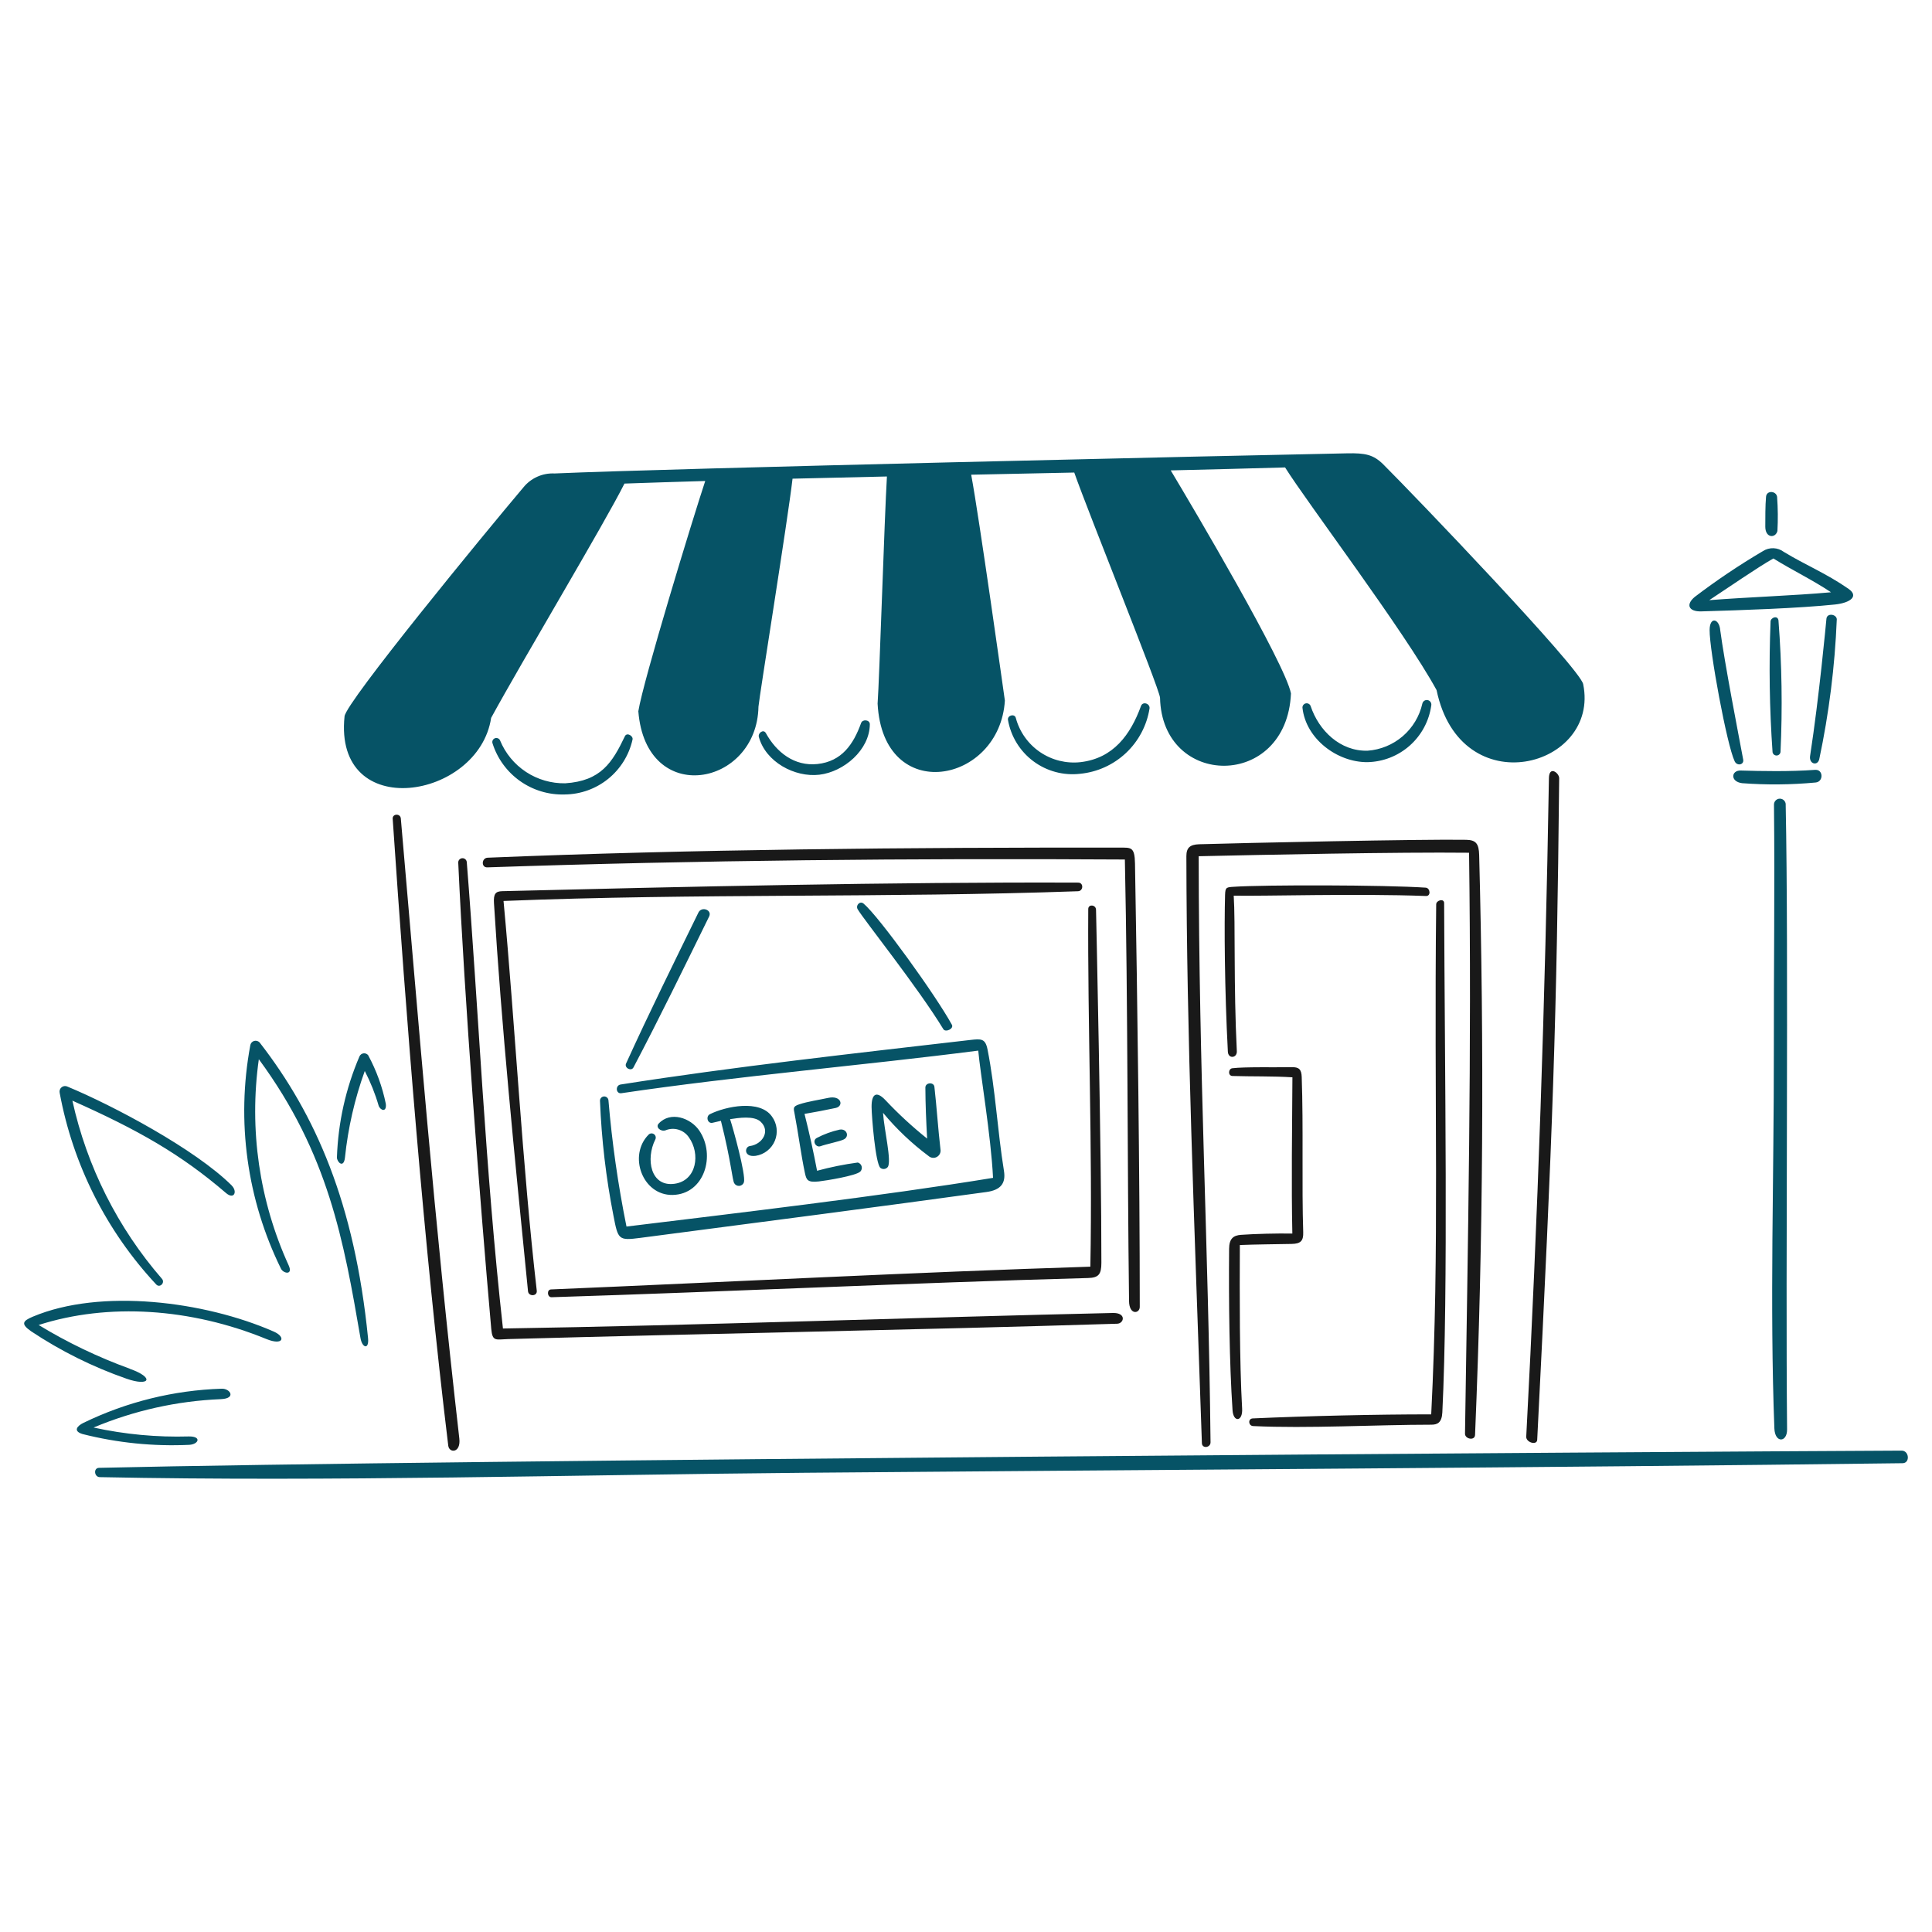 <svg viewBox="0 0 300 300" fill="none" xmlns="http://www.w3.org/2000/svg">
<path d="M242.109 120.84C242.118 120.042 240.552 118.827 240.517 120.816C239.935 155.424 238.794 189.132 236.994 223.078C236.946 223.986 238.644 224.479 238.696 223.582C241.146 175.23 241.731 158.037 242.109 120.84ZM192.706 191.745C191.529 191.831 190.869 192.32 190.855 193.904C190.788 202.191 190.895 211.593 191.388 218.978C191.517 220.919 192.99 220.761 192.878 218.754C192.462 211.335 192.489 201.117 192.523 193.327C194.739 193.233 198.542 193.196 200.549 193.158C201.992 193.131 202.407 192.678 202.362 191.321C202.127 184.206 202.404 174.941 202.13 167.226C202.088 166.035 201.687 165.69 200.585 165.71C197.735 165.761 193.329 165.641 191.35 165.878C190.722 165.954 190.647 167.048 191.368 167.078C194.305 167.172 197.709 167.093 200.686 167.283C200.644 175.013 200.507 183.933 200.675 191.546C198.261 191.507 194.952 191.585 192.706 191.745ZM186.132 132.954C186.157 166.613 187.65 193.537 187.971 223.962C187.98 224.809 186.661 224.981 186.63 224.096C185.418 188.814 184.263 160.862 184.22 132.945C184.22 131.615 184.798 131.145 186.192 131.096C192.66 130.901 220.978 130.281 227.673 130.405C229.192 130.434 229.639 131.015 229.684 132.777C230.46 162.413 230.339 192.077 229.046 222.813C229.005 223.767 227.472 223.455 227.485 222.618C227.935 192.579 228.535 163.257 228.115 132.414C217.122 132.291 195.9 132.738 186.132 132.954ZM222.238 219.622C223.56 193.402 222.657 171.696 223.011 140.432C223.011 139.79 224.241 139.452 224.244 140.231C224.335 166.32 224.896 200.349 223.965 219.316C223.887 220.926 223.188 221.226 222.249 221.226C213.759 221.226 202.922 221.846 194.585 221.438C193.835 221.401 193.751 220.285 194.529 220.251C202.88 219.874 213.75 219.615 222.238 219.622ZM62.239 127.089C62.167 126.278 60.921 126.33 60.977 127.142C63.099 158.351 65.825 193.357 69.606 224.491C69.749 225.66 71.586 225.664 71.323 223.369C67.331 188.4 65.127 160.163 62.239 127.089ZM72.481 133.869C74.299 156.669 75.32 181.321 78.097 206.29C107.787 205.819 143.347 204.542 172.8 203.879C174.951 203.829 174.546 205.514 173.478 205.547C141.991 206.529 110.26 207.059 78.889 207.932C76.999 207.984 76.461 208.382 76.281 206.345C74.46 185.676 72.138 155.423 71.157 133.98C71.142 133.804 71.198 133.63 71.312 133.495C71.425 133.361 71.588 133.277 71.764 133.262C71.939 133.248 72.114 133.303 72.248 133.417C72.383 133.531 72.467 133.693 72.481 133.869ZM78.181 139.902C108.13 138.692 137.75 139.452 167.387 138.39C168.243 138.36 168.286 137.055 167.421 137.052C138.825 136.936 105.66 137.697 77.985 138.381C76.957 138.407 76.615 138.791 76.704 140.234C77.882 159.513 79.835 178.887 81.989 200.501C82.074 201.354 83.451 201.312 83.349 200.421C81.082 180.728 80.014 159.437 78.188 139.902H78.181ZM173.904 131.619C141.34 131.574 107.271 131.879 75.722 133.184C74.77 133.223 74.686 134.721 75.669 134.684C108.588 133.563 141.546 133.265 174.669 133.464C175.155 156.485 175.035 179.903 175.318 202.032C175.347 204.269 176.982 203.982 176.982 202.932C176.982 182.563 176.634 156.393 176.241 134.073C176.196 131.474 175.606 131.622 173.91 131.619H173.904ZM170.184 141.238C170.163 140.479 168.993 140.364 168.984 141.146C168.868 159.312 169.666 178.254 169.309 196.689C141.999 197.552 112.8 199.077 85.561 200.223C84.874 200.251 84.962 201.453 85.653 201.432C113.498 200.562 141.07 199.211 168.961 198.45C170.593 198.405 171.021 197.879 171.022 196.097C171.045 179.289 170.19 141.238 170.19 141.238H170.184ZM221.373 137.834C214.923 137.4 196.269 137.383 191.62 137.697C190.438 137.776 190.263 137.754 190.228 138.971C190.098 143.679 190.147 153.531 190.662 163.307C190.722 164.462 192.108 164.313 192.054 163.227C191.539 152.994 191.848 143.24 191.571 139.077C196.33 139.178 210.45 138.722 221.431 139.131C222.223 139.163 222.093 137.88 221.379 137.834H221.373Z" fill="#191919"/>
<path d="M81.251 75.708C75.13 82.951 53.728 109.02 53.501 111.231C51.779 127.837 74.341 124.17 76.264 111.47C81.201 102.422 93.919 81.194 96.965 75.09C101.102 74.946 105.283 74.812 109.506 74.689C107.545 80.613 99.873 105.726 99.12 110.442C100.305 125.382 117.538 122.142 117.775 109.729C117.915 108.051 122.325 80.755 123.066 74.329C127.925 74.21 132.81 74.096 137.721 73.989C137.343 80.305 136.549 105.523 136.273 109.26C137.116 125.149 155.245 121.71 156.036 108.785C155.827 107.322 152.06 80.445 150.806 73.712C156.144 73.6 161.478 73.489 166.81 73.377C169.06 79.772 179.931 106.657 180.129 108.327C180.429 122.427 199.798 122.651 200.461 107.678C199.546 103.001 185.272 78.84 181.789 73.043C187.761 72.903 193.681 72.751 199.549 72.584C202.929 78.001 218.077 98.005 223.071 107.159C226.797 125.043 248.491 119.158 245.833 106.227C245.325 103.752 219.658 76.95 214.803 72.118C213.255 70.579 211.978 70.338 209.199 70.392C191.685 70.733 104.416 72.717 86.126 73.519C85.198 73.472 84.272 73.646 83.424 74.026C82.577 74.407 81.832 74.983 81.251 75.708ZM220.861 109.255C220.902 109.073 221.012 108.915 221.168 108.813C221.325 108.712 221.515 108.677 221.698 108.715C221.88 108.753 222.04 108.862 222.143 109.017C222.246 109.172 222.284 109.362 222.247 109.545C221.91 111.951 220.728 114.158 218.911 115.771C217.094 117.384 214.763 118.297 212.334 118.347C207.639 118.383 202.755 114.718 202.245 109.882C202.24 109.728 202.291 109.576 202.387 109.455C202.484 109.334 202.62 109.251 202.772 109.22C202.924 109.19 203.081 109.214 203.217 109.289C203.352 109.364 203.457 109.484 203.512 109.629C204.78 113.446 208.098 116.679 212.355 116.569C214.37 116.425 216.285 115.636 217.817 114.319C219.349 113.002 220.417 111.226 220.861 109.255ZM97.032 114.324C97.353 113.651 98.37 114.301 98.217 114.847C97.681 117.246 96.35 119.392 94.44 120.939C92.53 122.485 90.153 123.34 87.696 123.364C85.214 123.446 82.774 122.713 80.748 121.277C78.722 119.842 77.221 117.783 76.475 115.414C76.426 115.262 76.437 115.096 76.506 114.951C76.576 114.806 76.698 114.694 76.848 114.636C76.998 114.579 77.164 114.581 77.312 114.642C77.46 114.703 77.58 114.818 77.646 114.964C78.466 116.965 79.87 118.672 81.676 119.862C83.482 121.051 85.605 121.667 87.766 121.63C93.3 121.267 95.07 118.439 97.032 114.324ZM133.71 112.272C133.938 111.634 135.073 111.751 135.067 112.467C135.028 116.481 131.008 119.853 127.234 120.298C123.408 120.748 118.89 118.314 117.835 114.436C117.667 113.815 118.554 113.173 118.921 113.836C120.571 116.827 123.354 119.015 126.929 118.637C130.718 118.232 132.526 115.563 133.71 112.272ZM177.172 109.629C177.454 108.859 178.59 109.248 178.501 110.004C178.082 112.651 176.795 115.083 174.844 116.92C172.893 118.757 170.387 119.894 167.72 120.153C165.134 120.455 162.531 119.754 160.446 118.194C158.362 116.635 156.955 114.335 156.514 111.769C156.423 111.072 157.54 110.775 157.732 111.47C158.309 113.636 159.646 115.522 161.499 116.784C163.351 118.045 165.596 118.599 167.823 118.342C172.881 117.733 175.545 114.091 177.172 109.629ZM295.276 225.252C258.772 225.42 68.262 226.683 15.377 227.925C14.476 227.946 14.627 229.351 15.488 229.369C51.718 230.104 88.704 229.004 125.019 228.69C181.813 228.2 238.644 227.925 295.432 227.206C296.623 227.191 296.466 225.247 295.276 225.252ZM108.45 141.701C108.947 140.682 110.617 141.291 110.113 142.314C106.257 150.154 102.438 158.016 98.367 165.748C98.017 166.41 96.909 165.813 97.212 165.148C100.8 157.255 104.645 149.487 108.45 141.701ZM145.095 168.769C145.005 167.974 143.688 168.079 143.691 168.88C143.703 171.556 143.818 174.13 143.965 176.8C141.674 174.969 139.515 172.978 137.503 170.842C136.02 169.273 135.315 169.942 135.339 171.922C135.357 173.398 135.939 180.712 136.713 181.354C136.883 181.485 137.097 181.543 137.31 181.517C137.523 181.491 137.717 181.383 137.85 181.215C138.496 180.346 137.28 175.402 137.117 172.795C139.194 175.297 141.561 177.543 144.166 179.488C144.34 179.649 144.559 179.752 144.794 179.781C145.029 179.81 145.267 179.764 145.474 179.649C145.681 179.535 145.847 179.359 145.948 179.145C146.048 178.931 146.079 178.69 146.035 178.458C145.665 175.285 145.46 171.994 145.095 168.769ZM133.2 180.516C131.066 180.804 128.953 181.231 126.874 181.795C126.325 178.881 125.652 175.843 124.924 172.966C126.528 172.698 128.163 172.381 129.754 172.045C131.059 171.768 130.67 170.028 128.595 170.481C127.232 170.781 125.409 171.043 124.114 171.477C123.079 171.822 123.214 172.064 123.393 172.991C123.96 175.953 124.392 179.374 124.987 182.14C125.223 183.238 125.397 183.64 127.146 183.453C128.178 183.339 132.917 182.586 133.596 181.915C133.696 181.809 133.767 181.678 133.801 181.536C133.836 181.393 133.833 181.245 133.793 181.104C133.754 180.963 133.678 180.835 133.574 180.732C133.47 180.629 133.341 180.555 133.2 180.516ZM130.38 175.407C131.487 175.212 131.95 176.481 131.014 176.935C130.354 177.255 128.289 177.658 127.402 177.985C126.678 178.246 126.03 177.108 126.853 176.689C127.967 176.107 129.152 175.676 130.38 175.407ZM119.869 173.376C118.005 170.695 112.701 171.787 110.243 173.005C109.557 173.344 109.852 174.537 110.655 174.342C111.084 174.237 111.513 174.136 111.943 174.042C113.548 180.424 113.713 183.295 114.019 183.739C114.1 183.877 114.219 183.988 114.362 184.06C114.505 184.132 114.665 184.16 114.823 184.143C114.982 184.125 115.132 184.062 115.256 183.961C115.379 183.86 115.471 183.725 115.519 183.573C115.836 182.4 113.826 175.158 113.367 173.781C114.707 173.574 117.064 173.223 118.087 174.158C119.697 175.626 118.374 177.702 116.437 177.958C115.608 178.068 115.448 179.728 117.345 179.476C118 179.374 118.618 179.105 119.139 178.695C119.66 178.285 120.067 177.748 120.32 177.135C120.574 176.523 120.666 175.855 120.587 175.197C120.509 174.539 120.26 173.912 119.869 173.376ZM108.58 175.551C111.192 179.385 109.377 185.451 104.442 185.55C99.75 185.638 97.497 179.411 100.719 176.18C100.83 176.071 100.975 176.006 101.13 175.995C101.284 175.984 101.438 176.029 101.562 176.121C101.687 176.213 101.774 176.347 101.809 176.498C101.844 176.649 101.824 176.807 101.752 176.944C100.242 179.958 101.002 184.341 104.752 183.814C108.18 183.334 108.802 179.164 106.966 176.598C106.577 176.027 106.002 175.608 105.34 175.412C104.677 175.215 103.967 175.254 103.329 175.521C102.571 175.755 101.77 175.024 102.264 174.486C104.1 172.476 107.248 173.592 108.58 175.551ZM154.199 182.901C153.884 176.403 152.208 166.62 151.902 163.139C134.077 165.435 114.552 167.074 96.492 169.752C95.613 169.882 95.523 168.537 96.368 168.402C113.819 165.652 133.015 163.53 150.675 161.485C152.344 161.292 153.001 161.241 153.343 162.958C154.566 169.108 154.887 175.608 155.893 181.809C156.205 183.721 155.422 184.787 153.168 185.096C136.122 187.439 118.74 189.693 99.412 192.219C96.03 192.66 95.975 192.499 95.256 188.769C94.102 182.898 93.404 176.947 93.168 170.968C93.154 170.796 93.208 170.625 93.319 170.492C93.43 170.359 93.59 170.275 93.762 170.259C93.934 170.242 94.106 170.295 94.241 170.404C94.375 170.514 94.46 170.672 94.479 170.844C95.034 177.431 95.97 183.979 97.281 190.458C114.109 188.4 136.923 185.73 154.2 182.896L154.199 182.901ZM147.806 159.117C145.334 154.587 136.474 142.306 134.107 140.319C133.522 139.827 132.822 140.592 133.181 141.193C134.202 142.911 142.506 153.282 146.487 159.814C146.817 160.35 148.156 159.75 147.807 159.112L147.806 159.117ZM281.869 119.545C283.135 119.452 283.183 121.416 281.907 121.509C278.117 121.863 274.303 121.897 270.507 121.612C268.624 121.369 268.815 119.602 270.294 119.647C273.403 119.74 277.912 119.832 281.871 119.541L281.869 119.545ZM276.169 96.39C276.07 95.468 274.969 95.888 274.932 96.489C274.662 103.262 274.766 110.045 275.242 116.806C275.27 116.952 275.349 117.084 275.464 117.177C275.58 117.27 275.725 117.319 275.874 117.315C276.022 117.311 276.165 117.255 276.275 117.155C276.386 117.056 276.457 116.921 276.477 116.773C276.791 109.978 276.687 103.169 276.163 96.385L276.169 96.39ZM277.287 124.931C277.287 124.689 277.191 124.457 277.02 124.286C276.849 124.115 276.617 124.018 276.375 124.018C276.133 124.018 275.901 124.115 275.73 124.286C275.559 124.457 275.463 124.689 275.463 124.931C275.598 138.103 275.422 150.564 275.442 163.139C275.47 182.394 274.792 202.671 275.524 221.811C275.613 224.127 277.516 223.999 277.497 221.961C277.245 196.29 277.759 148.554 277.281 124.926L277.287 124.931ZM275.955 77.195C275.856 76.212 274.323 76.088 274.23 77.129C274.105 78.51 274.117 80.438 274.114 81.79C274.114 83.561 275.691 83.618 275.997 82.455C276.094 80.701 276.078 78.942 275.949 77.19L275.955 77.195ZM285.219 96.227C285.249 95.374 283.705 95.108 283.608 96.076C283.533 96.834 282.492 108.146 281.07 117.386C280.879 118.631 282.204 118.993 282.489 117.91C284.002 110.77 284.914 103.515 285.213 96.222L285.219 96.227ZM267.099 97.689C266.881 96.039 265.488 95.739 265.468 97.814C265.437 100.98 268.147 115.686 269.358 118.213C269.733 118.999 270.832 118.761 270.685 117.958C269.985 114.187 267.804 103.065 267.093 97.684L267.099 97.689ZM287.049 91.442C283.528 88.996 280.335 87.734 276.99 85.697C276.525 85.347 275.965 85.148 275.384 85.127C274.803 85.106 274.229 85.264 273.741 85.579C270.077 87.737 266.545 90.111 263.161 92.686C261.693 93.915 262.261 94.984 264.157 94.936C270.619 94.749 279.283 94.454 284.952 93.865C287.362 93.6 288.667 92.567 287.038 91.437L287.049 91.442ZM275.38 86.725C278.334 88.561 281.356 89.994 284.323 91.968C278.572 92.49 271.414 92.718 265.407 93.194C267.843 91.599 273.109 87.969 275.37 86.721L275.38 86.725ZM40.335 161.901C49.013 173.089 55.056 186.833 57.15 207.771C57.334 209.616 56.25 209.343 55.978 207.789C53.367 192.624 51 179.169 40.191 164.476C38.653 175.37 40.261 186.475 44.825 196.485C45.537 198.059 44.005 197.757 43.633 197.01C38.346 186.27 36.672 174.109 38.861 162.34C38.881 162.179 38.947 162.026 39.053 161.901C39.158 161.777 39.298 161.686 39.454 161.639C39.611 161.592 39.777 161.592 39.934 161.639C40.09 161.685 40.23 161.776 40.335 161.901ZM29.326 223.05C24.357 223.194 19.388 222.73 14.53 221.667C20.803 219.032 27.495 217.539 34.293 217.259C36.756 217.154 35.727 215.581 34.416 215.637C26.973 215.876 19.664 217.682 12.966 220.936C11.985 221.409 11.296 222.214 12.816 222.678C18.232 224.051 23.821 224.615 29.401 224.353C30.852 224.26 31.35 223.027 29.326 223.05ZM20.16 212.55C24.051 213.921 23.264 215.353 19.634 214.08C14.398 212.256 9.413 209.776 4.8 206.7C3.198 205.571 3.525 205.116 5.1 204.45C15.645 200.013 31.756 202.05 42.51 206.767C44.445 207.616 43.99 209 41.37 207.926C29.61 203.109 16.78 202.282 6 205.744C10.484 208.471 15.227 210.745 20.16 212.535V212.55ZM35.98 184.09C36.906 185.01 36.364 186.34 35.09 185.25C28.064 179.215 21.462 175.464 11.239 170.909C13.498 181.147 18.28 190.659 25.152 198.579C25.671 199.179 24.822 200.046 24.264 199.458C16.524 191.168 11.319 180.836 9.264 169.683C9.229 169.523 9.24 169.357 9.297 169.203C9.353 169.049 9.452 168.915 9.582 168.816C9.712 168.716 9.868 168.656 10.031 168.643C10.194 168.629 10.358 168.662 10.503 168.738C17.608 171.69 30.3 178.436 35.98 184.076V184.09ZM57.188 163.891C58.456 166.245 59.373 168.772 59.908 171.391C60.071 172.786 59.073 172.441 58.8 171.705C58.258 169.839 57.535 168.03 56.642 166.305C55.069 170.652 54.035 175.176 53.562 179.775C53.353 181.485 52.314 180.437 52.317 179.72C52.501 174.315 53.69 168.992 55.824 164.023C55.881 163.897 55.97 163.789 56.083 163.707C56.195 163.626 56.326 163.576 56.464 163.561C56.601 163.546 56.741 163.567 56.867 163.623C56.994 163.678 57.105 163.766 57.188 163.876V163.891Z" fill="#065366"/>
</svg>
